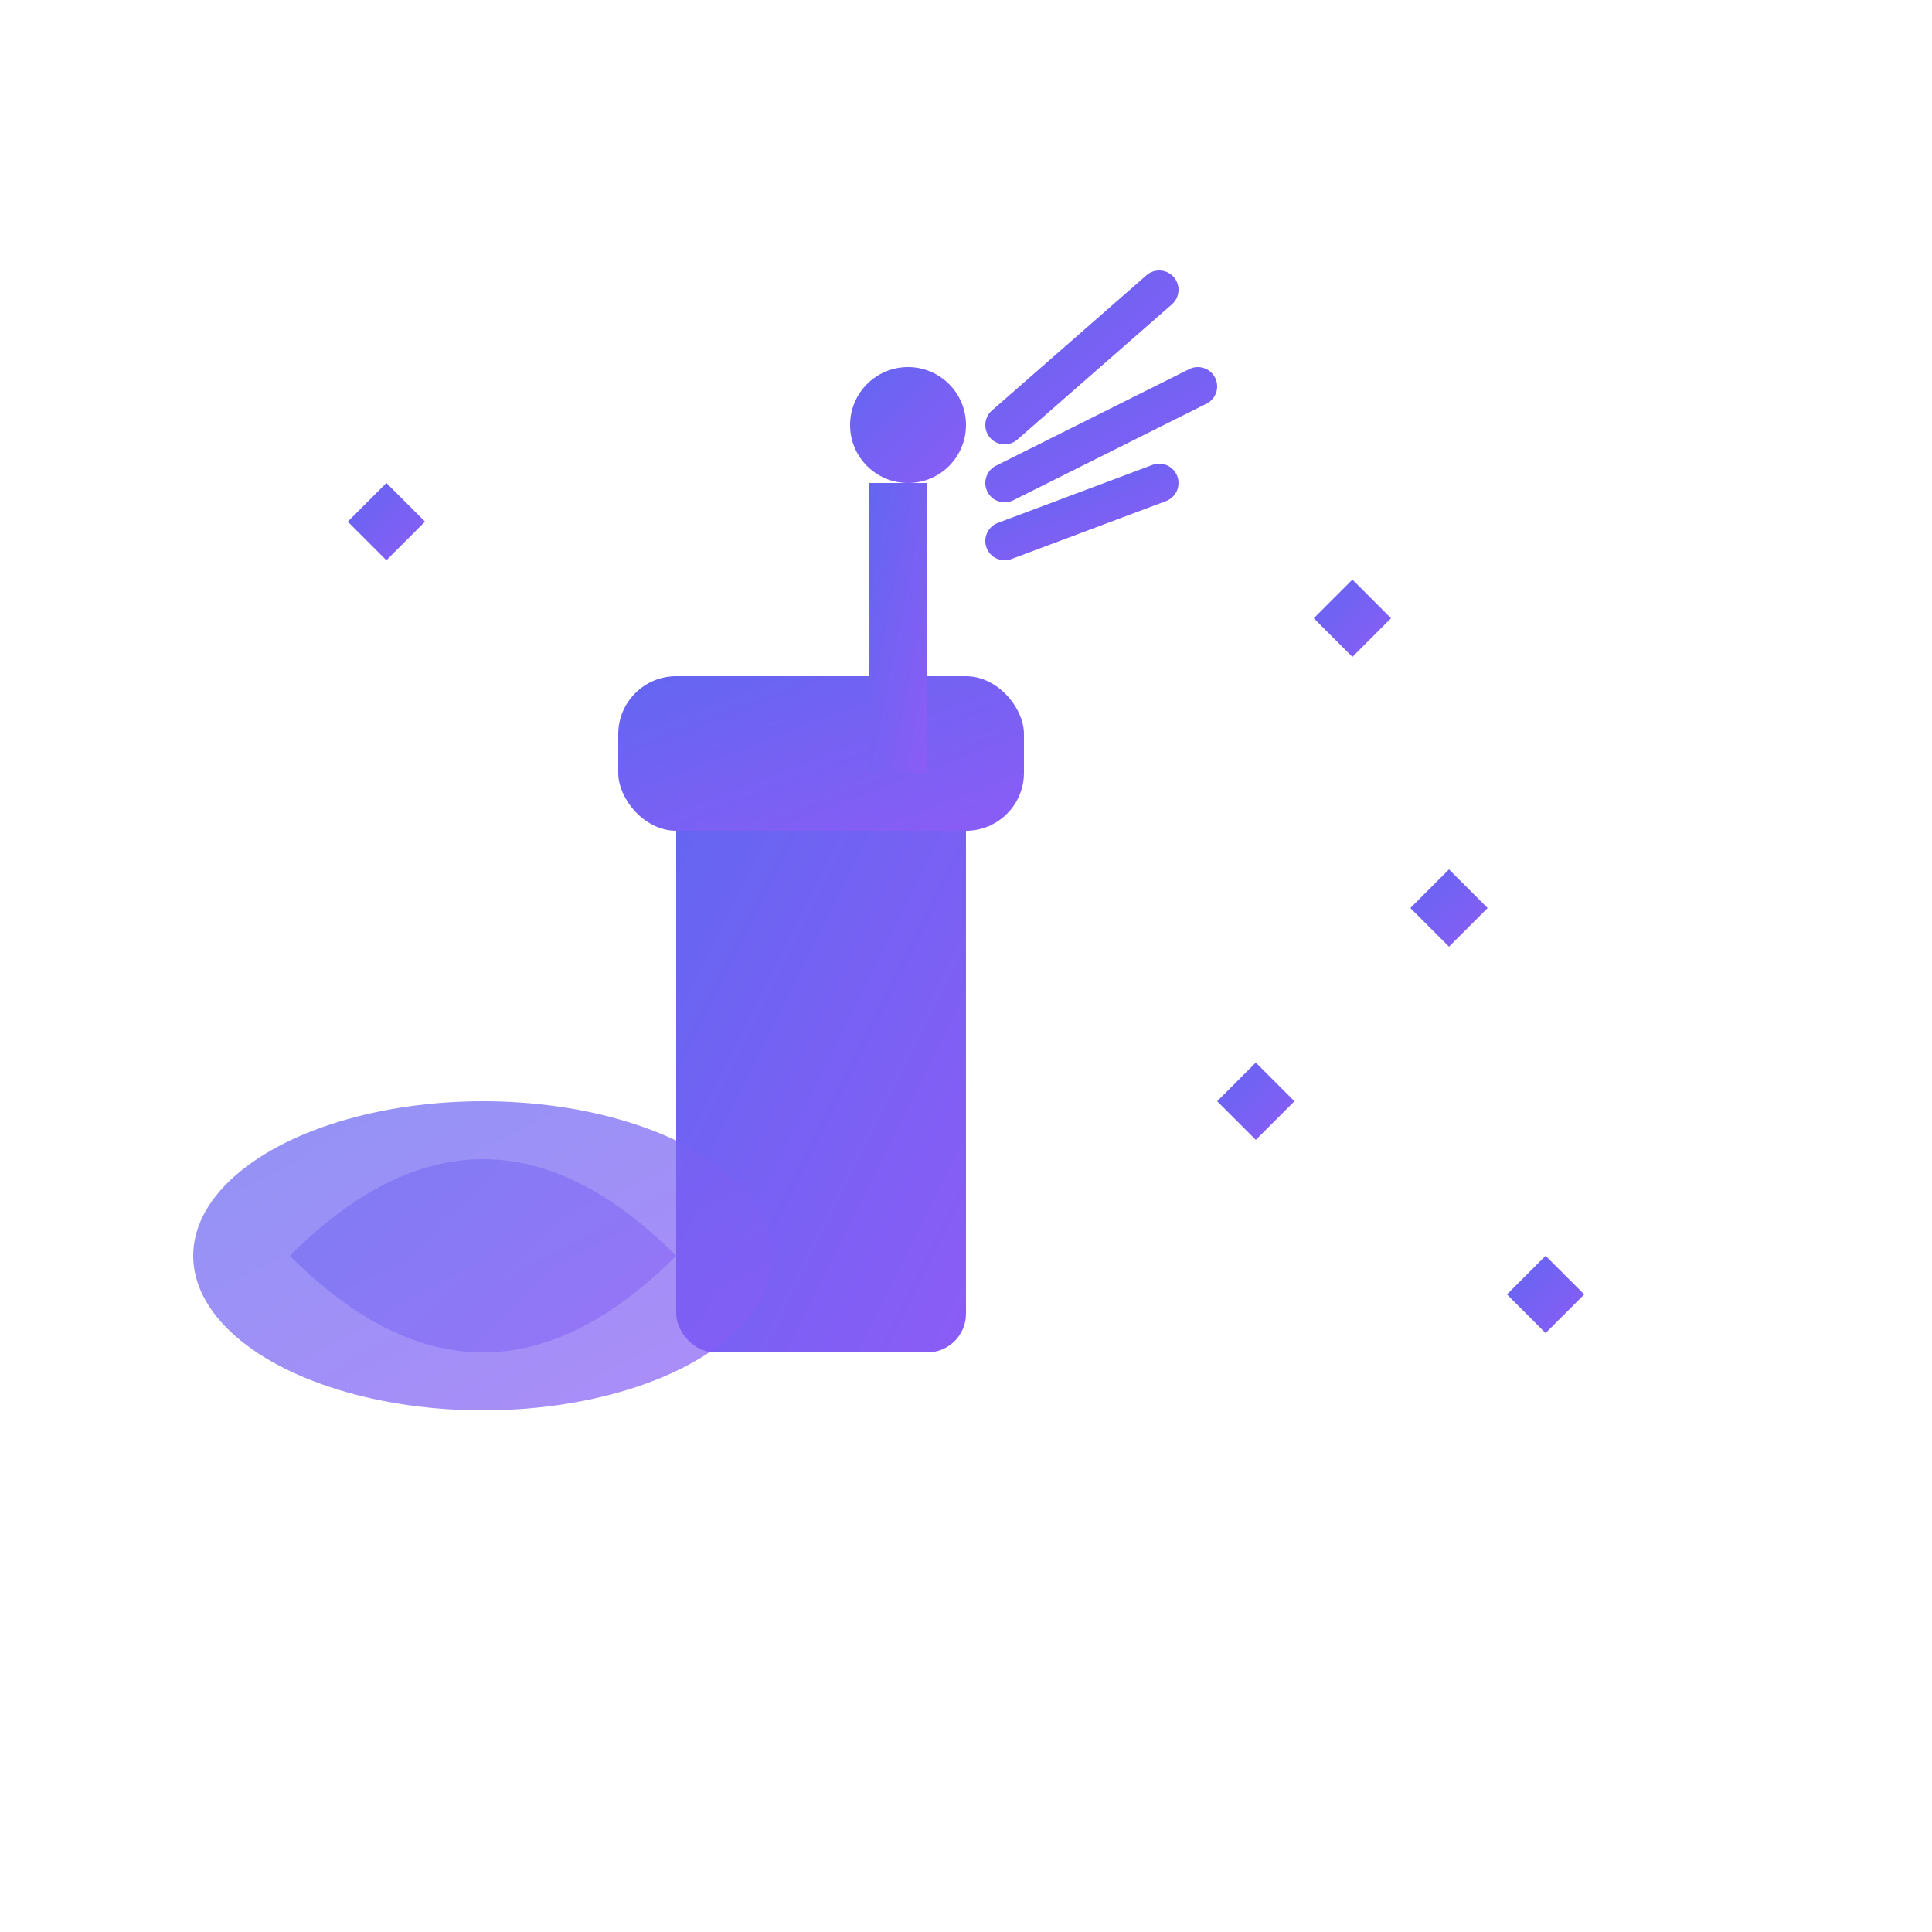<svg viewBox="0 0 100 100" xmlns="http://www.w3.org/2000/svg">
  <defs>
    <linearGradient id="cleaningGrad" x1="0%" y1="0%" x2="100%" y2="100%">
      <stop offset="0%" style="stop-color:#6366f1"/>
      <stop offset="100%" style="stop-color:#8b5cf6"/>
    </linearGradient>
  </defs>
  
  <!-- Cleaning spray bottle -->
  <rect x="35" y="40" width="15" height="30" rx="2" fill="url(#cleaningGrad)"/>
  <rect x="32" y="35" width="21" height="8" rx="3" fill="url(#cleaningGrad)"/>
  <rect x="45" y="25" width="3" height="15" fill="url(#cleaningGrad)"/>
  <circle cx="47" cy="22" r="3" fill="url(#cleaningGrad)"/>
  
  <!-- Spray lines -->
  <path d="M52,22 L60,15" stroke="url(#cleaningGrad)" stroke-width="2" stroke-linecap="round"/>
  <path d="M52,25 L62,20" stroke="url(#cleaningGrad)" stroke-width="2" stroke-linecap="round"/>
  <path d="M52,28 L60,25" stroke="url(#cleaningGrad)" stroke-width="2" stroke-linecap="round"/>
  
  <!-- Cleaning cloth -->
  <ellipse cx="25" cy="65" rx="15" ry="8" fill="url(#cleaningGrad)" opacity="0.7"/>
  <path d="M15,65 Q25,55 35,65 Q25,75 15,65" fill="url(#cleaningGrad)" opacity="0.5"/>
  
  <!-- Sparkles -->
  <g fill="url(#cleaningGrad)">
    <path d="M70,30 L72,32 L70,34 L68,32 Z"/>
    <path d="M75,45 L77,47 L75,49 L73,47 Z"/>
    <path d="M65,55 L67,57 L65,59 L63,57 Z"/>
    <path d="M20,25 L22,27 L20,29 L18,27 Z"/>
    <path d="M80,65 L82,67 L80,69 L78,67 Z"/>
  </g>
</svg>
